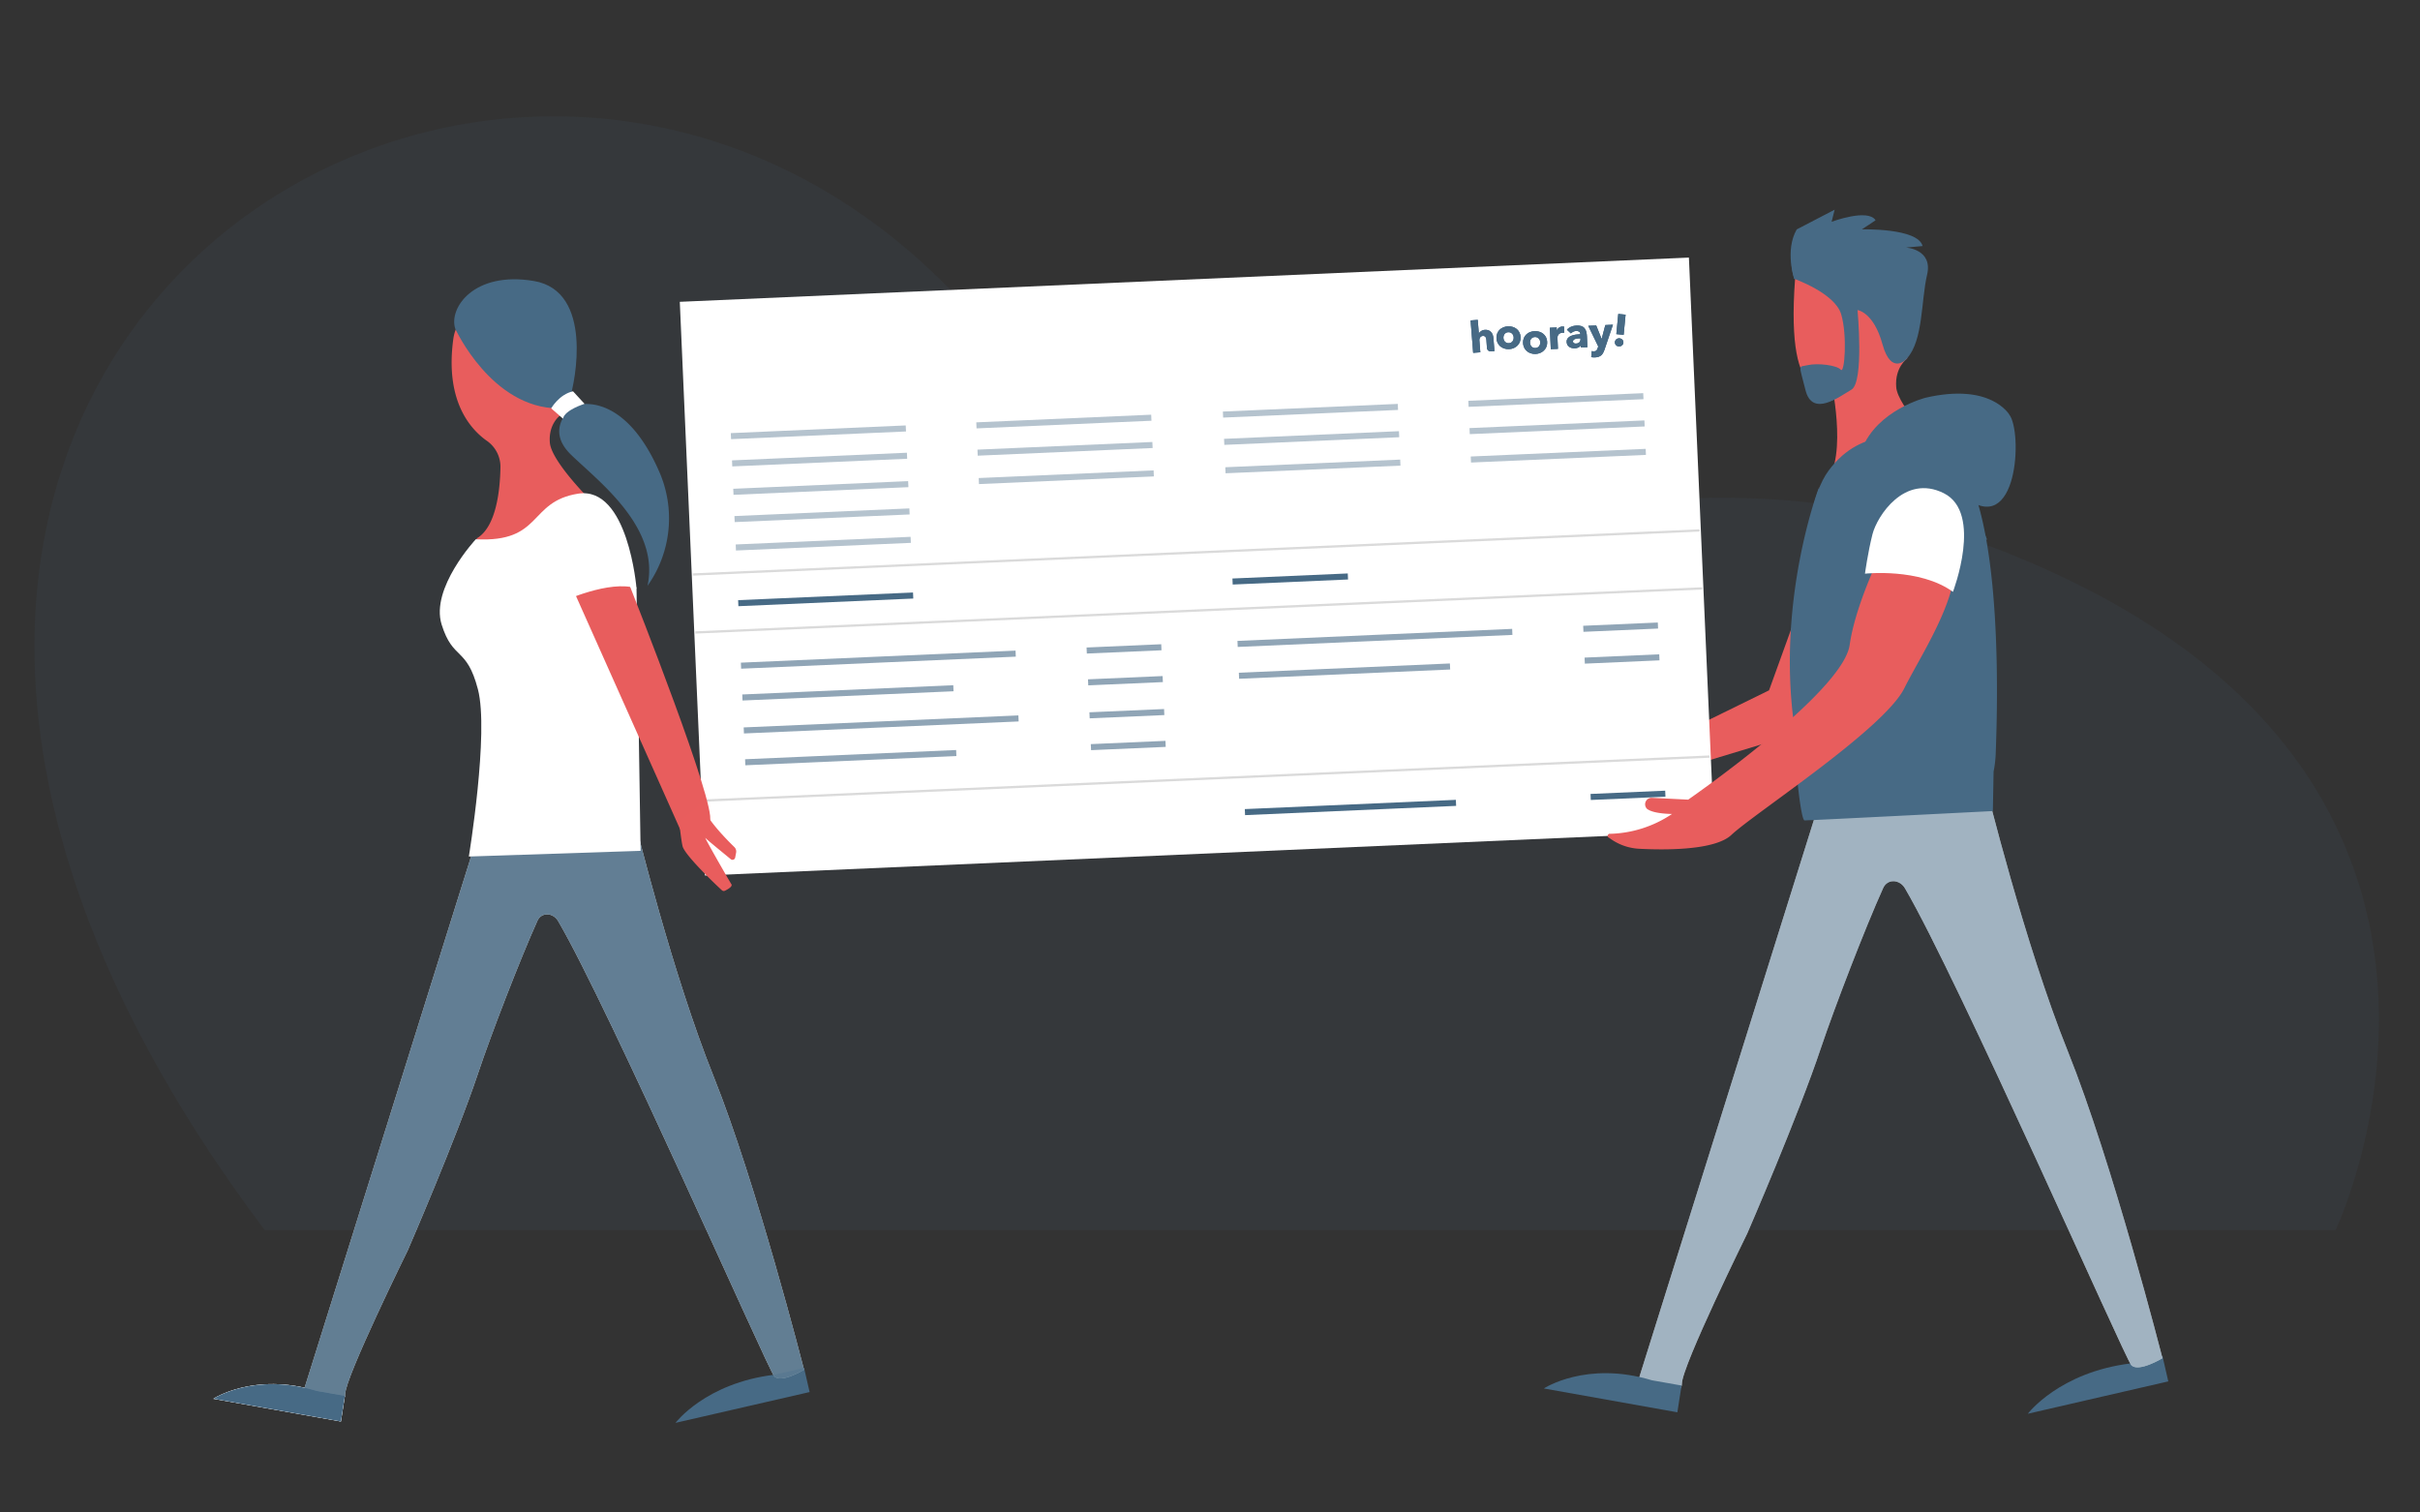 <svg id="Laag_1" data-name="Laag 1" xmlns="http://www.w3.org/2000/svg" xmlns:xlink="http://www.w3.org/1999/xlink" viewBox="0 0 800 500"><rect x="0" y="0" width="800" height="500" fill="#333333" stroke="none"/><defs><style>.cls-1,.cls-12,.cls-15,.cls-2,.cls-3,.cls-7,.cls-8{fill:#476a85;}.cls-1{clip-rule:evenodd;}.cls-3{opacity:0.1;}.cls-4,.cls-5{fill:#fff;}.cls-4,.cls-7{opacity:0.51;}.cls-6{fill:#e85d5d;}.cls-8{opacity:0.8;}.cls-10,.cls-11,.cls-16,.cls-9{fill:none;stroke-miterlimit:10;}.cls-10,.cls-11,.cls-9{stroke:#476a85;stroke-width:2px;}.cls-9{opacity:0.4;}.cls-11{opacity:0.6;}.cls-12{fill-rule:evenodd;}.cls-13{clip-path:url(#clip-path);}.cls-14{clip-path:url(#clip-path-2);}.cls-15{opacity:0.4;}.cls-16{stroke:#dadada;stroke-width:0.75px;}.cls-17{fill:#e95d5d;}</style><clipPath id="clip-path"><path class="cls-1" d="M536.66,113.11a1.39,1.39,0,0,1-.09.54,1.18,1.18,0,0,1-.28.44,1.71,1.71,0,0,1-.44.3,1.27,1.27,0,0,1-.55.13,1.39,1.39,0,0,1-.54-.07,1.43,1.43,0,0,1-.77-.68,1.15,1.15,0,0,1-.14-.52,1.32,1.32,0,0,1,.08-.52,1.48,1.48,0,0,1,.28-.45,1.35,1.35,0,0,1,.43-.31,1.43,1.43,0,0,1,.55-.13,1.47,1.47,0,0,1,.55.08,1.51,1.51,0,0,1,.46.27,1.07,1.07,0,0,1,.32.41A1.29,1.29,0,0,1,536.66,113.11Zm-2.33-2.66.64-6.66,2.41.23-.64,6.67Zm-3.94,5.21a6.37,6.37,0,0,1-.44,1,3.31,3.31,0,0,1-.6.77,2.65,2.65,0,0,1-.85.5,3.82,3.82,0,0,1-1.16.21,5.35,5.35,0,0,1-.69,0,4.72,4.72,0,0,1-.62-.08l.18-2a2,2,0,0,0,.38.08,2.62,2.62,0,0,0,.38,0,1.13,1.13,0,0,0,.79-.28,2.17,2.17,0,0,0,.38-.73l.21-.59-3.3-6.83,2.62-.11,1.8,4.47h0l1.22-4.61,2.51-.11ZM518,109a4,4,0,0,1,1.43-1,5.15,5.15,0,0,1,1.71-.37,4.49,4.49,0,0,1,1.54.15,2.25,2.25,0,0,1,1.05.64,2.83,2.83,0,0,1,.62,1.14,6.84,6.84,0,0,1,.25,1.66l.16,3.56-2.16.1,0-.75h0a1.77,1.77,0,0,1-.8.72,3.07,3.07,0,0,1-1.19.29,3.47,3.47,0,0,1-.89-.08,2.56,2.56,0,0,1-.86-.33,2.15,2.15,0,0,1-.66-.65,2.19,2.19,0,0,1-.29-1,1.8,1.8,0,0,1,.37-1.26,2.82,2.82,0,0,1,1.06-.77,6.27,6.27,0,0,1,1.48-.41,14.7,14.7,0,0,1,1.59-.15v-.11a.87.87,0,0,0-.41-.76,1.57,1.57,0,0,0-.93-.21,2.23,2.23,0,0,0-1,.26,2.94,2.94,0,0,0-.77.54Zm4.46,2.84h-.3a6.85,6.85,0,0,0-.78.07,3.28,3.28,0,0,0-.7.16,1.35,1.35,0,0,0-.5.32.64.64,0,0,0-.18.51.63.63,0,0,0,.11.34.88.88,0,0,0,.25.22,1.15,1.15,0,0,0,.33.1,1.56,1.56,0,0,0,.37,0,1.48,1.48,0,0,0,1.08-.44,1.45,1.45,0,0,0,.33-1.07ZM517.08,110a1.76,1.76,0,0,0-.31,0h-.3a1.8,1.8,0,0,0-.79.21,1.64,1.64,0,0,0-.5.43,1.68,1.68,0,0,0-.26.54,1.58,1.58,0,0,0-.06.5l.16,3.64-2.36.1-.31-7.07,2.27-.1,0,1h0a2.35,2.35,0,0,1,.74-.91,2,2,0,0,1,1.15-.4h.29a.69.69,0,0,1,.22,0Zm-7.9,3.14a2.1,2.1,0,0,0-.14-.66,1.8,1.8,0,0,0-.36-.56,1.83,1.83,0,0,0-.55-.39,1.75,1.75,0,0,0-.74-.12,1.68,1.68,0,0,0-.73.19,1.43,1.43,0,0,0-.51.43,1.63,1.63,0,0,0-.29.59,2.16,2.16,0,0,0-.08.67,2.1,2.1,0,0,0,.14.66,1.8,1.8,0,0,0,.35.58,1.57,1.57,0,0,0,.55.39,1.6,1.6,0,0,0,.74.13,1.83,1.83,0,0,0,.73-.19,1.68,1.68,0,0,0,.51-.44,1.83,1.83,0,0,0,.3-.61A2.16,2.16,0,0,0,509.18,113.14Zm2.27-.1a3.68,3.68,0,0,1-.24,1.58,3.49,3.49,0,0,1-.82,1.23,3.84,3.84,0,0,1-1.23.82,4.5,4.5,0,0,1-1.53.34,4.38,4.38,0,0,1-1.54-.21,3.62,3.62,0,0,1-1.3-.7,3.48,3.48,0,0,1-.91-1.16,4,4,0,0,1-.14-3.13,3.39,3.39,0,0,1,.81-1.21,3.59,3.59,0,0,1,1.23-.8,4.59,4.59,0,0,1,1.52-.32,4.38,4.38,0,0,1,1.55.19,3.76,3.76,0,0,1,1.3.68,3.53,3.53,0,0,1,.92,1.14A3.69,3.69,0,0,1,511.45,113Zm-11.06-1.49a2,2,0,0,0-.14-.67,1.74,1.74,0,0,0-.36-.56,1.69,1.69,0,0,0-.55-.38,1.72,1.72,0,0,0-.74-.12,1.48,1.48,0,0,0-.72.19,1.51,1.51,0,0,0-.51.42,1.81,1.81,0,0,0-.29.59,2,2,0,0,0-.08.68,2.21,2.21,0,0,0,.13.66,1.94,1.94,0,0,0,.35.57,1.58,1.58,0,0,0,1.3.52,1.63,1.63,0,0,0,.72-.18,1.75,1.75,0,0,0,.52-.45,2.11,2.11,0,0,0,.3-.6A2.19,2.19,0,0,0,500.39,111.55Zm2.28-.1a3.86,3.86,0,0,1-.25,1.58,3.47,3.47,0,0,1-.81,1.23,4,4,0,0,1-1.23.82,4.36,4.36,0,0,1-1.53.33,4.24,4.24,0,0,1-1.55-.2,4,4,0,0,1-1.3-.7,3.64,3.64,0,0,1-1.29-2.71,3.64,3.64,0,0,1,1.05-2.8,3.87,3.87,0,0,1,1.24-.79,4.48,4.48,0,0,1,1.52-.32,4.4,4.4,0,0,1,1.55.19,3.6,3.6,0,0,1,1.3.68,3.31,3.31,0,0,1,.91,1.14A3.66,3.66,0,0,1,502.67,111.45Zm-11.29,1a2.52,2.52,0,0,0-.09-.56,1.29,1.29,0,0,0-.2-.46.92.92,0,0,0-.35-.3.94.94,0,0,0-.52-.08,1.13,1.13,0,0,0-.92.5,1.67,1.67,0,0,0-.24,1.1l.3,3.81-2.36.18-.85-10.71,2.36-.18.36,4.55h0a2.33,2.33,0,0,1,.71-.82,2.4,2.4,0,0,1,1.26-.43,2.68,2.68,0,0,1,1.24.16,2.22,2.22,0,0,1,.86.6,2.55,2.55,0,0,1,.52.89,4.2,4.2,0,0,1,.22,1l.35,4.36-1.18.09a1.18,1.18,0,0,1-1.29-1.08Z"/></clipPath><clipPath id="clip-path-2"><rect class="cls-2" x="482.34" y="77.16" width="813.1" height="588.37" transform="translate(-15.39 39.24) rotate(-2.51)"/></clipPath></defs><title>hrTekengebied 1</title><path class="cls-3" d="M87.49,406.62H772.11S839.92,264.49,680.24,190s-215.94,54-369-97.15S-124.67,124.61,87.49,406.62Z"/><path class="cls-4" d="M209.73,270.91c.45,1.85,12.57,51.15,26.19,85C250,391,265.8,452.81,265.8,452.81s-7.58,4.63-9.86,2.16c-2-2.14-54.66-121.86-71.41-150.46-1.66-2.84-5.51-3.11-6.88-.11C172,316.94,162.34,341.88,158,354.91c-7.12,21.32-23.24,58.5-23.24,58.5s-20.65,41.9-20.65,47.46-14.72,2-13.36-2.28,58.89-187.92,58.89-187.92h2.7l35.9.54Z"/><path class="cls-5" d="M104.63,459.8l9.38,1.66-1.32,8.45-42.16-7.5S84,453.54,104.63,459.8Z"/><path class="cls-6" d="M596.09,197l-11.28,31.21-24.45,12,.38,12.41s41-12.41,42.12-12.79S596.09,197,596.09,197Z"/><path class="cls-6" d="M641.22,148.2S627.39,134.53,626.85,128s3.58-9.46,3.58-9.46,5.3-29.36-8.82-31.64c0,0-10.74-4.5-13.4-2.67s-13.93-3.92-14.8,8c-3.34,45.11,12.08,34.58,12.08,34.58s6.12,28.37-3.89,34.3C599.11,162.51,640.19,168.79,641.22,148.2Z"/><path class="cls-2" d="M630.43,118.51s-5.18,6-8.12-4.7-8.25-11.3-8.25-11.3,2.2,23.82-2,26.29-12.94,9.18-15.2.18-2.48-7.52.75-8.27,9.64,0,10.91,1.51,2.22-11.41.12-18.37-15.47-11.66-15.47-11.66S589.28,82,597.56,77.61c0,0,9.36-8.19,18.89,1.52s15.06,2,17.68,10.51S630.43,118.51,630.43,118.51Z"/><path class="cls-2" d="M704.53,450.7l10.34-2.38,1.92,8.34-46.44,10.7S680.75,453.58,704.53,450.7Z"/><path class="cls-5" d="M656.13,258.45c.48,1.94,13.17,53.57,27.44,89.07C698.34,384.25,714.87,449,714.87,449s-8,4.85-10.34,2.26c-2.06-2.24-57.24-127.63-74.78-157.59-1.75-3-5.78-3.25-7.21-.11-5.95,13.14-16,39.26-20.59,52.9-7.45,22.34-24.34,61.28-24.34,61.28S556,451.59,556,457.42s-15.42,2.13-14-2.4S603.67,258.2,603.67,258.2h2.83l37.6.57Z"/><path class="cls-7" d="M656.13,258.45c.48,1.94,13.17,53.57,27.44,89.07C698.34,384.25,714.87,449,714.87,449s-8,4.85-10.34,2.26c-2.06-2.24-57.24-127.63-74.78-157.59-1.75-3-5.78-3.25-7.21-.11-5.95,13.14-16,39.26-20.59,52.9-7.45,22.34-24.34,61.28-24.34,61.28S556,451.59,556,457.42s-15.42,2.13-14-2.4S603.67,258.2,603.67,258.2h2.83l37.6.57Z"/><path class="cls-2" d="M546.06,456.29l9.82,1.74-1.38,8.85L510.35,459S524.39,449.74,546.06,456.29Z"/><path class="cls-2" d="M659.74,249.17c.61-16.56,3.26-94.78-19.59-102.91,0,0-32.9,19.37-38.94,15.16,0,0-13.76,36.13-8.2,77.66a69.6,69.6,0,0,1,.54,9.13c0,5.92,1.8,23,3,23,1.84,0,62.25-3.09,62.25-3.09l.24-13.07A37.69,37.69,0,0,0,659.74,249.17Z"/><path class="cls-2" d="M654.18,171.86s.55-21.82-14-25.6c0,0-12.26-1.08-22.7,14.39S631,183.07,631,183.07s16.63-7.73,25.9-4.64Z"/><path class="cls-6" d="M195.49,165.65s-13.21-13.06-13.72-19.32,3.42-9,3.42-9,5.05-28-8.43-30.2c0,0-10.25-4.29-12.79-2.55s-12.61-3.67-14.13,7.59c-2.75,20.32,5.61,29.68,11.08,33.54a10.45,10.45,0,0,1,4.52,8.73c-.13,7.58-1.38,19.7-7.78,23.5C155.28,179.31,194.51,185.3,195.49,165.65Z"/><path class="cls-2" d="M255.94,454.47l9.86-2.28,1.84,8L223.3,470.37S233.23,457.21,255.94,454.47Z"/><path class="cls-4" d="M209.73,270.91c.45,1.85,12.57,51.15,26.19,85C250,391,265.8,452.81,265.8,452.81s-7.58,4.63-9.86,2.16c-2-2.14-54.66-121.86-71.41-150.46-1.66-2.84-5.51-3.11-6.88-.11C172,316.94,162.34,341.88,158,354.91c-7.12,21.32-23.24,58.5-23.24,58.5s-20.65,41.9-20.65,47.46-14.72,2-13.36-2.28,58.89-187.92,58.89-187.92h2.7l35.9.54Z"/><path class="cls-5" d="M104.63,459.8l9.38,1.66-1.32,8.45-42.16-7.5S84,453.54,104.63,459.8Z"/><path class="cls-8" d="M209.73,270.91c.45,1.85,12.57,51.15,26.19,85C250,391,265.8,452.81,265.8,452.81s-7.58,4.63-9.86,2.16c-2-2.14-54.66-121.86-71.41-150.46-1.66-2.84-5.51-3.11-6.88-.11C172,316.94,162.34,341.88,158,354.91c-7.12,21.32-23.24,58.5-23.24,58.5s-20.65,41.9-20.65,47.46-14.72,2-13.36-2.28,58.89-187.92,58.89-187.92h2.7l35.9.54Z"/><path class="cls-2" d="M104.63,459.8l9.38,1.66-1.32,8.45-42.16-7.5S84,453.54,104.63,459.8Z"/><rect class="cls-5" x="228.71" y="92.39" width="333.91" height="189.83" transform="translate(-7.81 17.49) rotate(-2.51)"/><line class="cls-9" x1="241.63" y1="144.18" x2="299.46" y2="141.64"/><line class="cls-9" x1="322.78" y1="140.62" x2="380.6" y2="138.09"/><line class="cls-9" x1="404.3" y1="137.05" x2="462.12" y2="134.52"/><line class="cls-9" x1="485.44" y1="133.5" x2="543.26" y2="130.97"/><line class="cls-9" x1="242.03" y1="153.19" x2="299.85" y2="150.66"/><line class="cls-9" x1="323.17" y1="149.64" x2="380.99" y2="147.11"/><line class="cls-9" x1="404.69" y1="146.07" x2="462.51" y2="143.54"/><line class="cls-9" x1="485.83" y1="142.52" x2="543.65" y2="139.98"/><line class="cls-9" x1="242.44" y1="162.58" x2="300.26" y2="160.05"/><line class="cls-9" x1="242.83" y1="171.6" x2="300.66" y2="169.07"/><line class="cls-9" x1="243.25" y1="180.99" x2="301.07" y2="178.46"/><line class="cls-10" x1="244.05" y1="199.4" x2="301.87" y2="196.87"/><line class="cls-10" x1="407.46" y1="192.24" x2="445.59" y2="190.57"/><line class="cls-11" x1="244.96" y1="220.06" x2="335.76" y2="216.08"/><line class="cls-11" x1="245.42" y1="230.58" x2="315.18" y2="227.52"/><line class="cls-9" x1="323.58" y1="159.03" x2="381.4" y2="156.5"/><line class="cls-11" x1="359.24" y1="215.05" x2="383.92" y2="213.97"/><line class="cls-11" x1="359.71" y1="225.57" x2="384.38" y2="224.49"/><line class="cls-11" x1="245.89" y1="241.47" x2="336.7" y2="237.5"/><line class="cls-11" x1="246.35" y1="251.99" x2="316.12" y2="248.94"/><line class="cls-11" x1="360.18" y1="236.47" x2="384.86" y2="235.39"/><line class="cls-11" x1="409.12" y1="212.87" x2="499.93" y2="208.89"/><line class="cls-11" x1="409.58" y1="223.39" x2="479.35" y2="220.33"/><line class="cls-11" x1="523.41" y1="207.87" x2="548.08" y2="206.79"/><line class="cls-11" x1="523.87" y1="218.39" x2="548.55" y2="217.3"/><line class="cls-10" x1="411.55" y1="268.47" x2="481.32" y2="265.41"/><line class="cls-10" x1="525.84" y1="263.46" x2="550.52" y2="262.38"/><line class="cls-11" x1="360.64" y1="246.99" x2="385.32" y2="245.91"/><line class="cls-9" x1="405.1" y1="155.46" x2="462.92" y2="152.93"/><line class="cls-9" x1="486.24" y1="151.91" x2="544.07" y2="149.38"/><path class="cls-12" d="M536.66,113.11a1.39,1.39,0,0,1-.09.54,1.18,1.18,0,0,1-.28.44,1.71,1.71,0,0,1-.44.3,1.27,1.27,0,0,1-.55.13,1.39,1.39,0,0,1-.54-.07,1.43,1.43,0,0,1-.77-.68,1.15,1.15,0,0,1-.14-.52,1.32,1.32,0,0,1,.08-.52,1.48,1.48,0,0,1,.28-.45,1.35,1.35,0,0,1,.43-.31,1.43,1.43,0,0,1,.55-.13,1.47,1.47,0,0,1,.55.08,1.51,1.51,0,0,1,.46.27,1.07,1.07,0,0,1,.32.41A1.29,1.29,0,0,1,536.66,113.11Zm-2.33-2.66.64-6.66,2.41.23-.64,6.67Zm-3.94,5.21a6.37,6.37,0,0,1-.44,1,3.31,3.31,0,0,1-.6.77,2.65,2.65,0,0,1-.85.5,3.82,3.82,0,0,1-1.16.21,5.35,5.35,0,0,1-.69,0,4.72,4.72,0,0,1-.62-.08l.18-2a2,2,0,0,0,.38.08,2.62,2.62,0,0,0,.38,0,1.13,1.13,0,0,0,.79-.28,2.17,2.17,0,0,0,.38-.73l.21-.59-3.3-6.83,2.62-.11,1.8,4.47h0l1.22-4.61,2.51-.11ZM518,109a4,4,0,0,1,1.43-1,5.15,5.15,0,0,1,1.71-.37,4.49,4.49,0,0,1,1.54.15,2.25,2.25,0,0,1,1.05.64,2.83,2.83,0,0,1,.62,1.14,6.84,6.84,0,0,1,.25,1.66l.16,3.56-2.16.1,0-.75h0a1.77,1.77,0,0,1-.8.72,3.07,3.07,0,0,1-1.19.29,3.47,3.47,0,0,1-.89-.08,2.56,2.56,0,0,1-.86-.33,2.15,2.15,0,0,1-.66-.65,2.19,2.19,0,0,1-.29-1,1.8,1.8,0,0,1,.37-1.26,2.82,2.82,0,0,1,1.06-.77,6.27,6.27,0,0,1,1.48-.41,14.7,14.7,0,0,1,1.59-.15v-.11a.87.87,0,0,0-.41-.76,1.57,1.57,0,0,0-.93-.21,2.23,2.23,0,0,0-1,.26,2.94,2.94,0,0,0-.77.54Zm4.46,2.84h-.3a6.85,6.85,0,0,0-.78.07,3.28,3.28,0,0,0-.7.16,1.35,1.35,0,0,0-.5.32.64.64,0,0,0-.18.51.63.63,0,0,0,.11.34.88.88,0,0,0,.25.22,1.15,1.15,0,0,0,.33.1,1.56,1.56,0,0,0,.37,0,1.48,1.48,0,0,0,1.08-.44,1.45,1.45,0,0,0,.33-1.07ZM517.08,110a1.76,1.76,0,0,0-.31,0h-.3a1.8,1.8,0,0,0-.79.21,1.64,1.64,0,0,0-.5.43,1.68,1.68,0,0,0-.26.54,1.58,1.58,0,0,0-.06.5l.16,3.64-2.36.1-.31-7.07,2.27-.1,0,1h0a2.35,2.35,0,0,1,.74-.91,2,2,0,0,1,1.15-.4h.29a.69.69,0,0,1,.22,0Zm-7.9,3.14a2.1,2.1,0,0,0-.14-.66,1.8,1.8,0,0,0-.36-.56,1.83,1.83,0,0,0-.55-.39,1.75,1.75,0,0,0-.74-.12,1.68,1.68,0,0,0-.73.19,1.43,1.43,0,0,0-.51.43,1.63,1.63,0,0,0-.29.59,2.16,2.16,0,0,0-.08.67,2.1,2.1,0,0,0,.14.66,1.8,1.8,0,0,0,.35.58,1.57,1.57,0,0,0,.55.39,1.6,1.6,0,0,0,.74.13,1.83,1.83,0,0,0,.73-.19,1.68,1.68,0,0,0,.51-.44,1.83,1.83,0,0,0,.3-.61A2.16,2.16,0,0,0,509.18,113.14Zm2.27-.1a3.68,3.68,0,0,1-.24,1.58,3.49,3.49,0,0,1-.82,1.23,3.84,3.84,0,0,1-1.23.82,4.5,4.5,0,0,1-1.53.34,4.38,4.38,0,0,1-1.54-.21,3.62,3.62,0,0,1-1.3-.7,3.48,3.48,0,0,1-.91-1.16,4,4,0,0,1-.14-3.13,3.39,3.39,0,0,1,.81-1.21,3.59,3.59,0,0,1,1.23-.8,4.59,4.59,0,0,1,1.52-.32,4.38,4.38,0,0,1,1.55.19,3.76,3.76,0,0,1,1.3.68,3.53,3.53,0,0,1,.92,1.14A3.69,3.69,0,0,1,511.45,113Zm-11.06-1.49a2,2,0,0,0-.14-.67,1.74,1.74,0,0,0-.36-.56,1.69,1.69,0,0,0-.55-.38,1.72,1.72,0,0,0-.74-.12,1.48,1.48,0,0,0-.72.19,1.51,1.51,0,0,0-.51.42,1.81,1.81,0,0,0-.29.59,2,2,0,0,0-.08.68,2.21,2.21,0,0,0,.13.66,1.94,1.94,0,0,0,.35.57,1.58,1.58,0,0,0,1.3.52,1.63,1.63,0,0,0,.72-.18,1.75,1.75,0,0,0,.52-.45,2.11,2.11,0,0,0,.3-.6A2.19,2.19,0,0,0,500.39,111.55Zm2.28-.1a3.86,3.86,0,0,1-.25,1.58,3.47,3.47,0,0,1-.81,1.23,4,4,0,0,1-1.23.82,4.36,4.36,0,0,1-1.53.33,4.24,4.24,0,0,1-1.55-.2,4,4,0,0,1-1.3-.7,3.64,3.64,0,0,1-1.29-2.71,3.64,3.64,0,0,1,1.05-2.8,3.87,3.87,0,0,1,1.24-.79,4.48,4.48,0,0,1,1.52-.32,4.4,4.4,0,0,1,1.55.19,3.6,3.6,0,0,1,1.3.68,3.31,3.31,0,0,1,.91,1.14A3.66,3.66,0,0,1,502.67,111.45Zm-11.29,1a2.52,2.52,0,0,0-.09-.56,1.29,1.29,0,0,0-.2-.46.92.92,0,0,0-.35-.3.94.94,0,0,0-.52-.08,1.13,1.13,0,0,0-.92.5,1.67,1.67,0,0,0-.24,1.1l.3,3.81-2.36.18-.85-10.71,2.36-.18.36,4.55h0a2.33,2.33,0,0,1,.71-.82,2.4,2.4,0,0,1,1.26-.43,2.68,2.68,0,0,1,1.24.16,2.22,2.22,0,0,1,.86.6,2.55,2.55,0,0,1,.52.89,4.2,4.2,0,0,1,.22,1l.35,4.36-1.18.09a1.18,1.18,0,0,1-1.29-1.08Z"/><g class="cls-13"><rect class="cls-2" x="482.34" y="77.16" width="813.1" height="588.37" transform="translate(-15.39 39.24) rotate(-2.51)"/><g class="cls-14"><rect class="cls-15" x="483.61" y="101.87" width="56.91" height="19.76" transform="translate(-4.4 22.51) rotate(-2.51)"/></g></g><line class="cls-16" x1="229.88" y1="209.08" x2="562.72" y2="194.51"/><line class="cls-16" x1="232.32" y1="264.68" x2="565.15" y2="250.11"/><line class="cls-16" x1="229.05" y1="189.92" x2="561.88" y2="175.35"/><path class="cls-6" d="M625,176.36s-11.28,21.06-13.54,36.85-53.39,51.14-53.39,51.14l-12-.6a2.13,2.13,0,0,0-1.39,3.82l.06,0c2.26,1.51,8,1.51,8,1.51a38.35,38.35,0,0,1-20.39,6.56A.7.7,0,0,0,532,277h0a18,18,0,0,0,9.88,3.59c8.72.45,25.06.53,30.48-4.58,7.52-7.1,50.38-34.92,57.15-48.46s22.56-36.1,15-51.14S625,176.36,625,176.36Z"/><path class="cls-2" d="M593.15,92.19s-3.21-9.33.81-16.35l12.53-6.52-1,4s12-4.51,14.54-.5l-4.52,3s18.55-.5,20.06,5.52l-5.52.5s9,.5,7,9-1.25,21.66-6.64,27.63c0,0,3.63-23.12-12.41-25.62S593.15,92.19,593.15,92.19Z"/><path class="cls-5" d="M157.29,178.27s-15.06,16.14-11.3,28.18,8.27,7.14,12,21.43-3,55.27-3,55.27l56.78-1.88-1.35-86.76s-2.78-33.94-19.33-31.31S179.49,179.42,157.29,178.27Z"/><path class="cls-6" d="M207.69,192.38c2.35,6,29.09,73.61,27,79.08-.93,2.4-7.49,8-7.49,8L189.5,195"/><path class="cls-17" d="M224.55,271.87s.61,5.9,1.1,7.89c.71,2.87,10.55,12.32,13,14.55a.89.89,0,0,0,1,.15c.92-.45,2.62-1.4,2.13-2.16-.65-1-9.36-16.15-8.55-15.26.62.7,5.94,5,8.35,7a.9.9,0,0,0,1.45-.54l.31-1.62a2.05,2.05,0,0,0-.6-1.88c-2.65-2.57-10.93-10.93-10.59-14.89"/><path class="cls-5" d="M207.86,188.23s.53-20.83-13.39-24.44c0,0-11.71-1-21.68,13.74s12.92,21.41,12.92,21.41,15.87-7.39,24.73-4.43Z"/><path class="cls-2" d="M150.5,108.68s12,26.32,34.22,26.32c0,0,2.26.75,3.76-3.76s7.9-35-12-38.35S148.25,101.91,150.5,108.68Z"/><path class="cls-2" d="M189.61,134.25s-10.15,7.14-.75,16.17,29.33,24.06,25.19,43.24a38.45,38.45,0,0,0,3.76-38C208.41,134.25,196,132,189.61,134.25Z"/><polygon class="cls-2" points="181.34 132.75 187.35 139.89 194.12 135 185.85 125.98 181.34 132.75"/><path class="cls-5" d="M182.21,135s2.6-4.64,7.22-5.64l3.81,4.14s-6.55,2-7.13,4.89Z"/><path class="cls-2" d="M598,214.22s-5-43.12,6.51-58.66,25.57-9,35.6-17.05,19.55-7,24.07-1.5,3,41.61-15,27.07-27.58,5-27.58,5Z"/><path class="cls-2" d="M664.15,137s-6-10.53-27.58-5.52c0,0-16,4-21.06,17S664.15,137,664.15,137Z"/><path class="cls-5" d="M616.52,189.65s18.05-2,29.08,6c0,0,10-26.07-3-32.59S620.53,170.6,619,176.61,616.52,189.65,616.52,189.65Z"/></svg>